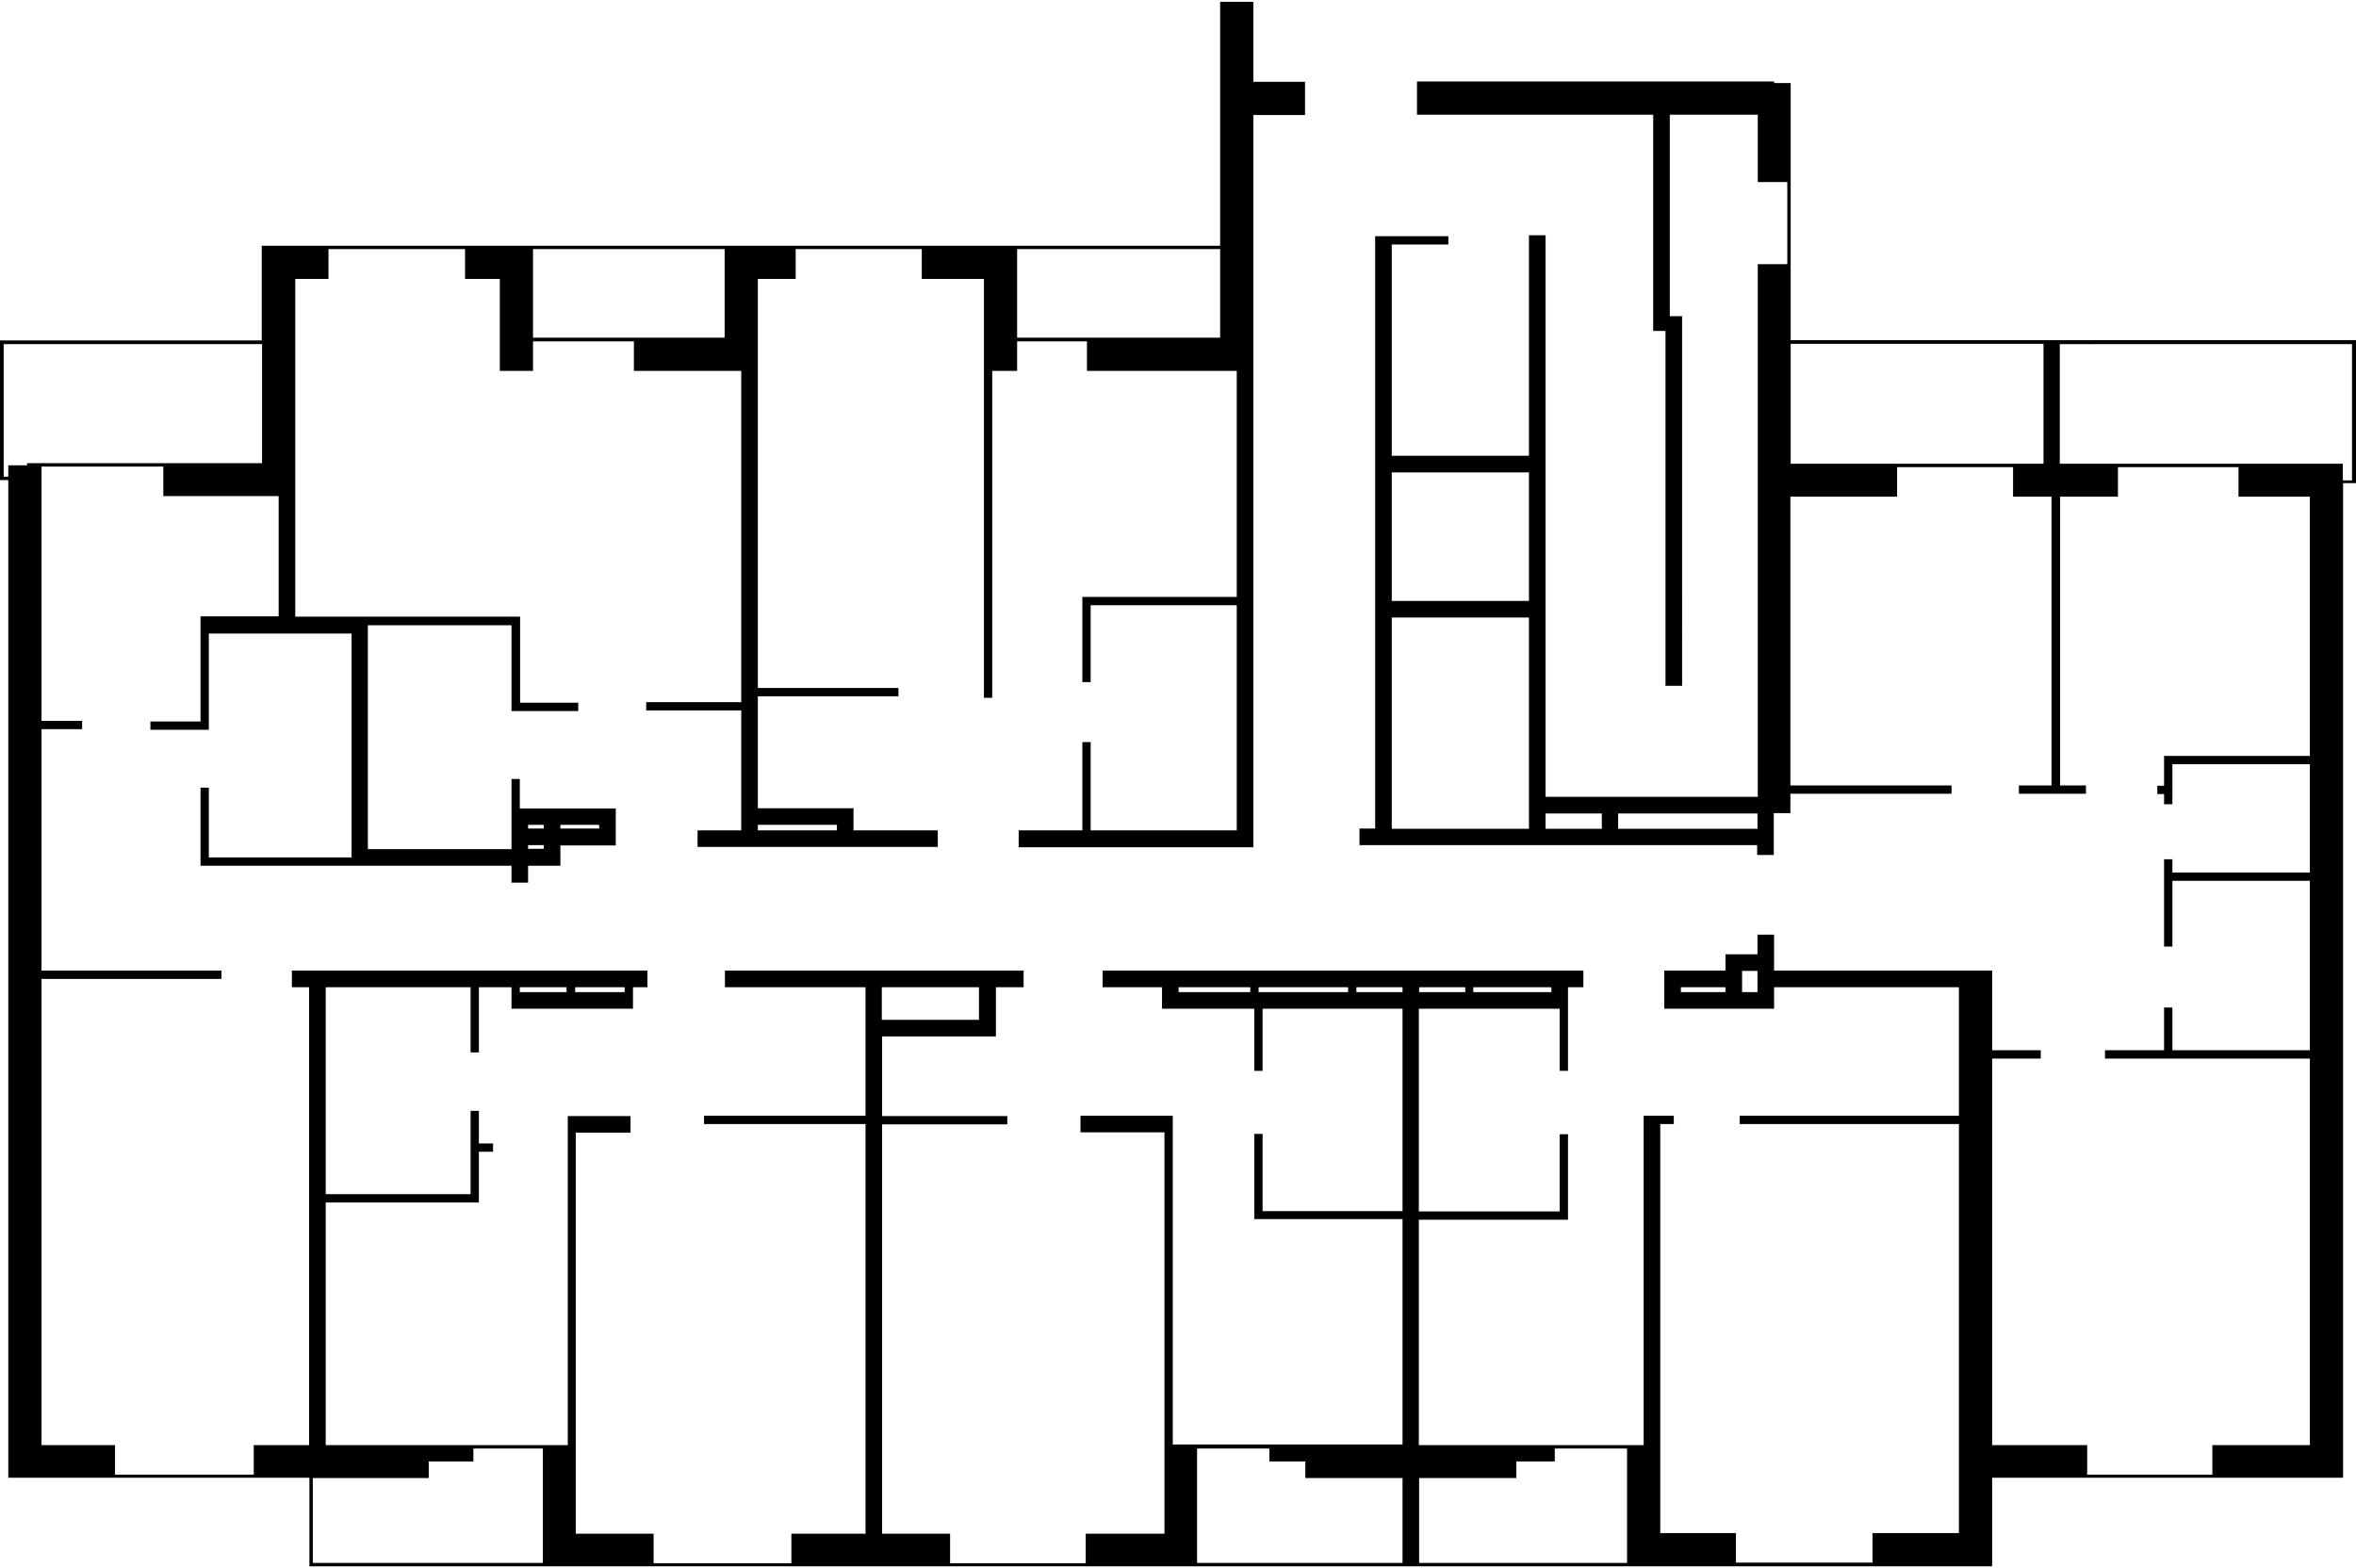 <svg xmlns="http://www.w3.org/2000/svg" viewBox="0 0 766 510"><path d="M173.3 81v28.8h62.3V81h-62.3zm85.4 0v9.7h-12.3v133h45.7v2.7h-45.7v36.4h31.1v7.2h27.4v5.4h-78.1V270H241v-39h-30.9v-2.7H241V120.6h-34.9V111h-32.8v9.6h-10.8V90.7h-11.3V81h-44.4v9.7H96v109.8h73.1v28H188v2.7h-21.7v-27.9h-46.7v72.8h46.7v-22.8h2.7v9.6h31.2v12h-18v6.6h-10.5v5.5h-5.4v-5.5H65.2v-25.4h2.7v22.7h46.4V206H67.9v31.3h-19v-2.7h16.3v-34.2h25.4v-39.1H53.1v-9.6H13.5v82.7h13.2v2.7H13.5v78.5H72v2.7H13.5v151.6h23.9v9.6h45.1v-9.6h18V321h-5.6v-5.4h115.6v5.4h-4.7v7h-39.5v-7h-10.6v21.2H153V321h-47.1v67.3H153v-27.1h2.7v10.6h4.6v2.7h-4.6V391h-49.8v78.9h78.7v-107H205v5.4h-17.8v130.4h25.3v9.6h44.8v-9.6h24.1V365.5h-52.5v-2.7h52.5V321h-45.7v-5.4h97.1v5.4h-9v16h-37v25.9h40.7v2.7h-40.7v133.1h22.1v9.6H353v-9.6h25.6V368.2h-27.3v-5.4h30v106.9H456v-73.3h-48.2v-27.7h2.7v25.1H456V328h-45.5v20.2h-2.7V328h-30v-7h-19.3v-5.4h156.3v5.4h-5v27.2h-2.7V328h-45.8v65.9h45.8v-25.1h2.7v27.8h-48.5v73.3h73.1V362.8h9.8v2.7h-4.4v133h24.6v9.6h44.4v-9.6h28.1v-133h-71.3v-2.7h71.3V321h-60.1v7h-35.7v-12.4H561v-5.3h10.4v-6.4h5.4v11.7h70.9v25.9h15.8v2.7h-15.8v125.7h30.9v9.6h40.7v-9.6H751V344.2h-66.6v-2.7h19.2v-13.9h2.7v13.9H751v-55.1h-44.7v21.4h-2.7v-28.4h2.7v4.3H751v-35.2h-44.7v13h-2.7v-3.3h-2.2v-2.7h2.2v-9.7H751v-84.3h-23.2v-9.6h-39.2v9.6h-18.8v93.9h8.4v2.7h-21.8v-2.7H667v-93.9h-12.5v-9.6h-37.7v9.6h-34.7v93.9h52.4v2.7h-52.4v6.3h-5.4V278h-5.4v-3.2H442v-5.4h5.1V76.8h23.8v2.7h-18.4v68.7h44.6V76.5h5.4v182.6h69V85.9h9.6V59.2h-9.6V37.3h-28.6v65.5h4V223h-5.4V107.6h-4V37.3h-76.8V26.5h116.1v.5h5.4v83.6H766v46.5h-4.2v323.4H647.7v28.8H100.6v-28.8H2.7V156.1H0v-45.4h85.1V79.9h311.6V.6h10.8v26h16.8v10.8h-16.8v238.1h-76.3V270h20.7v-28.7h2.7V270h47.5v-73.2h-47.5v25h-2.7v-27.7h50.2v-73.5h-48.7V111h-22.7v9.6h-8.1v106.3h-2.7V90.7h-20.2V81h-41zm-12.3 187.2v1.8h25.7v-1.8h-25.7zM389.2 471v37.2H456v-27.6h-31.6v-5.4h-11.7V471h-23.5zM2.7 151.3h6.1v-.7h76.4v-38.7h-84V155h1.5v-3.7zm169 118.1h5.1v-1.2h-5.1v1.2zm10.5 0h12.6v-1.2h-12.6v1.2zm-5.4 5.4h-5.1v1.2h5.1v-1.2zM318.3 321h-31.6v10.6h31.6V321zm143.1 0v1.6h15V321h-15zm0 159.6v27.6H529V471h-23.5v4.2H493v5.4h-31.6zm-5.4-158V321h-15v1.6h15zm48.4-1.6H479v1.6h25.4V321zm-66.1 0h-29.1v1.6h29.1V321zm-31.8 0h-23.3v1.6h23.3V321zM153.9 471v4.2h-14.5v5.4h-37.7v27.6h74.8V471h-22.6zM561 321h-14.5v1.6H561V321zM396.7 81h-66v28.8h66V81zM203.1 321H187v1.6h16.1V321zm-18.9 0H169v1.6h15.2V321zm485.5-209.2v39h92v5.4h3v-44.3h-95v-.1zm-5.3 39v-39h-82.2v39h82.2zm-93 118.7v-5h-45.3v5h45.3zm-50.6-5h-18.3v5h18.3v-5zm50.6 51.2h-5v6.9h5v-6.9zm-74.3-46.2v-68.7h-44.6v68.7h44.6zm0-74.1v-41.8h-44.6v41.8h44.6z" fill-rule="evenodd" clip-rule="evenodd"/></svg>